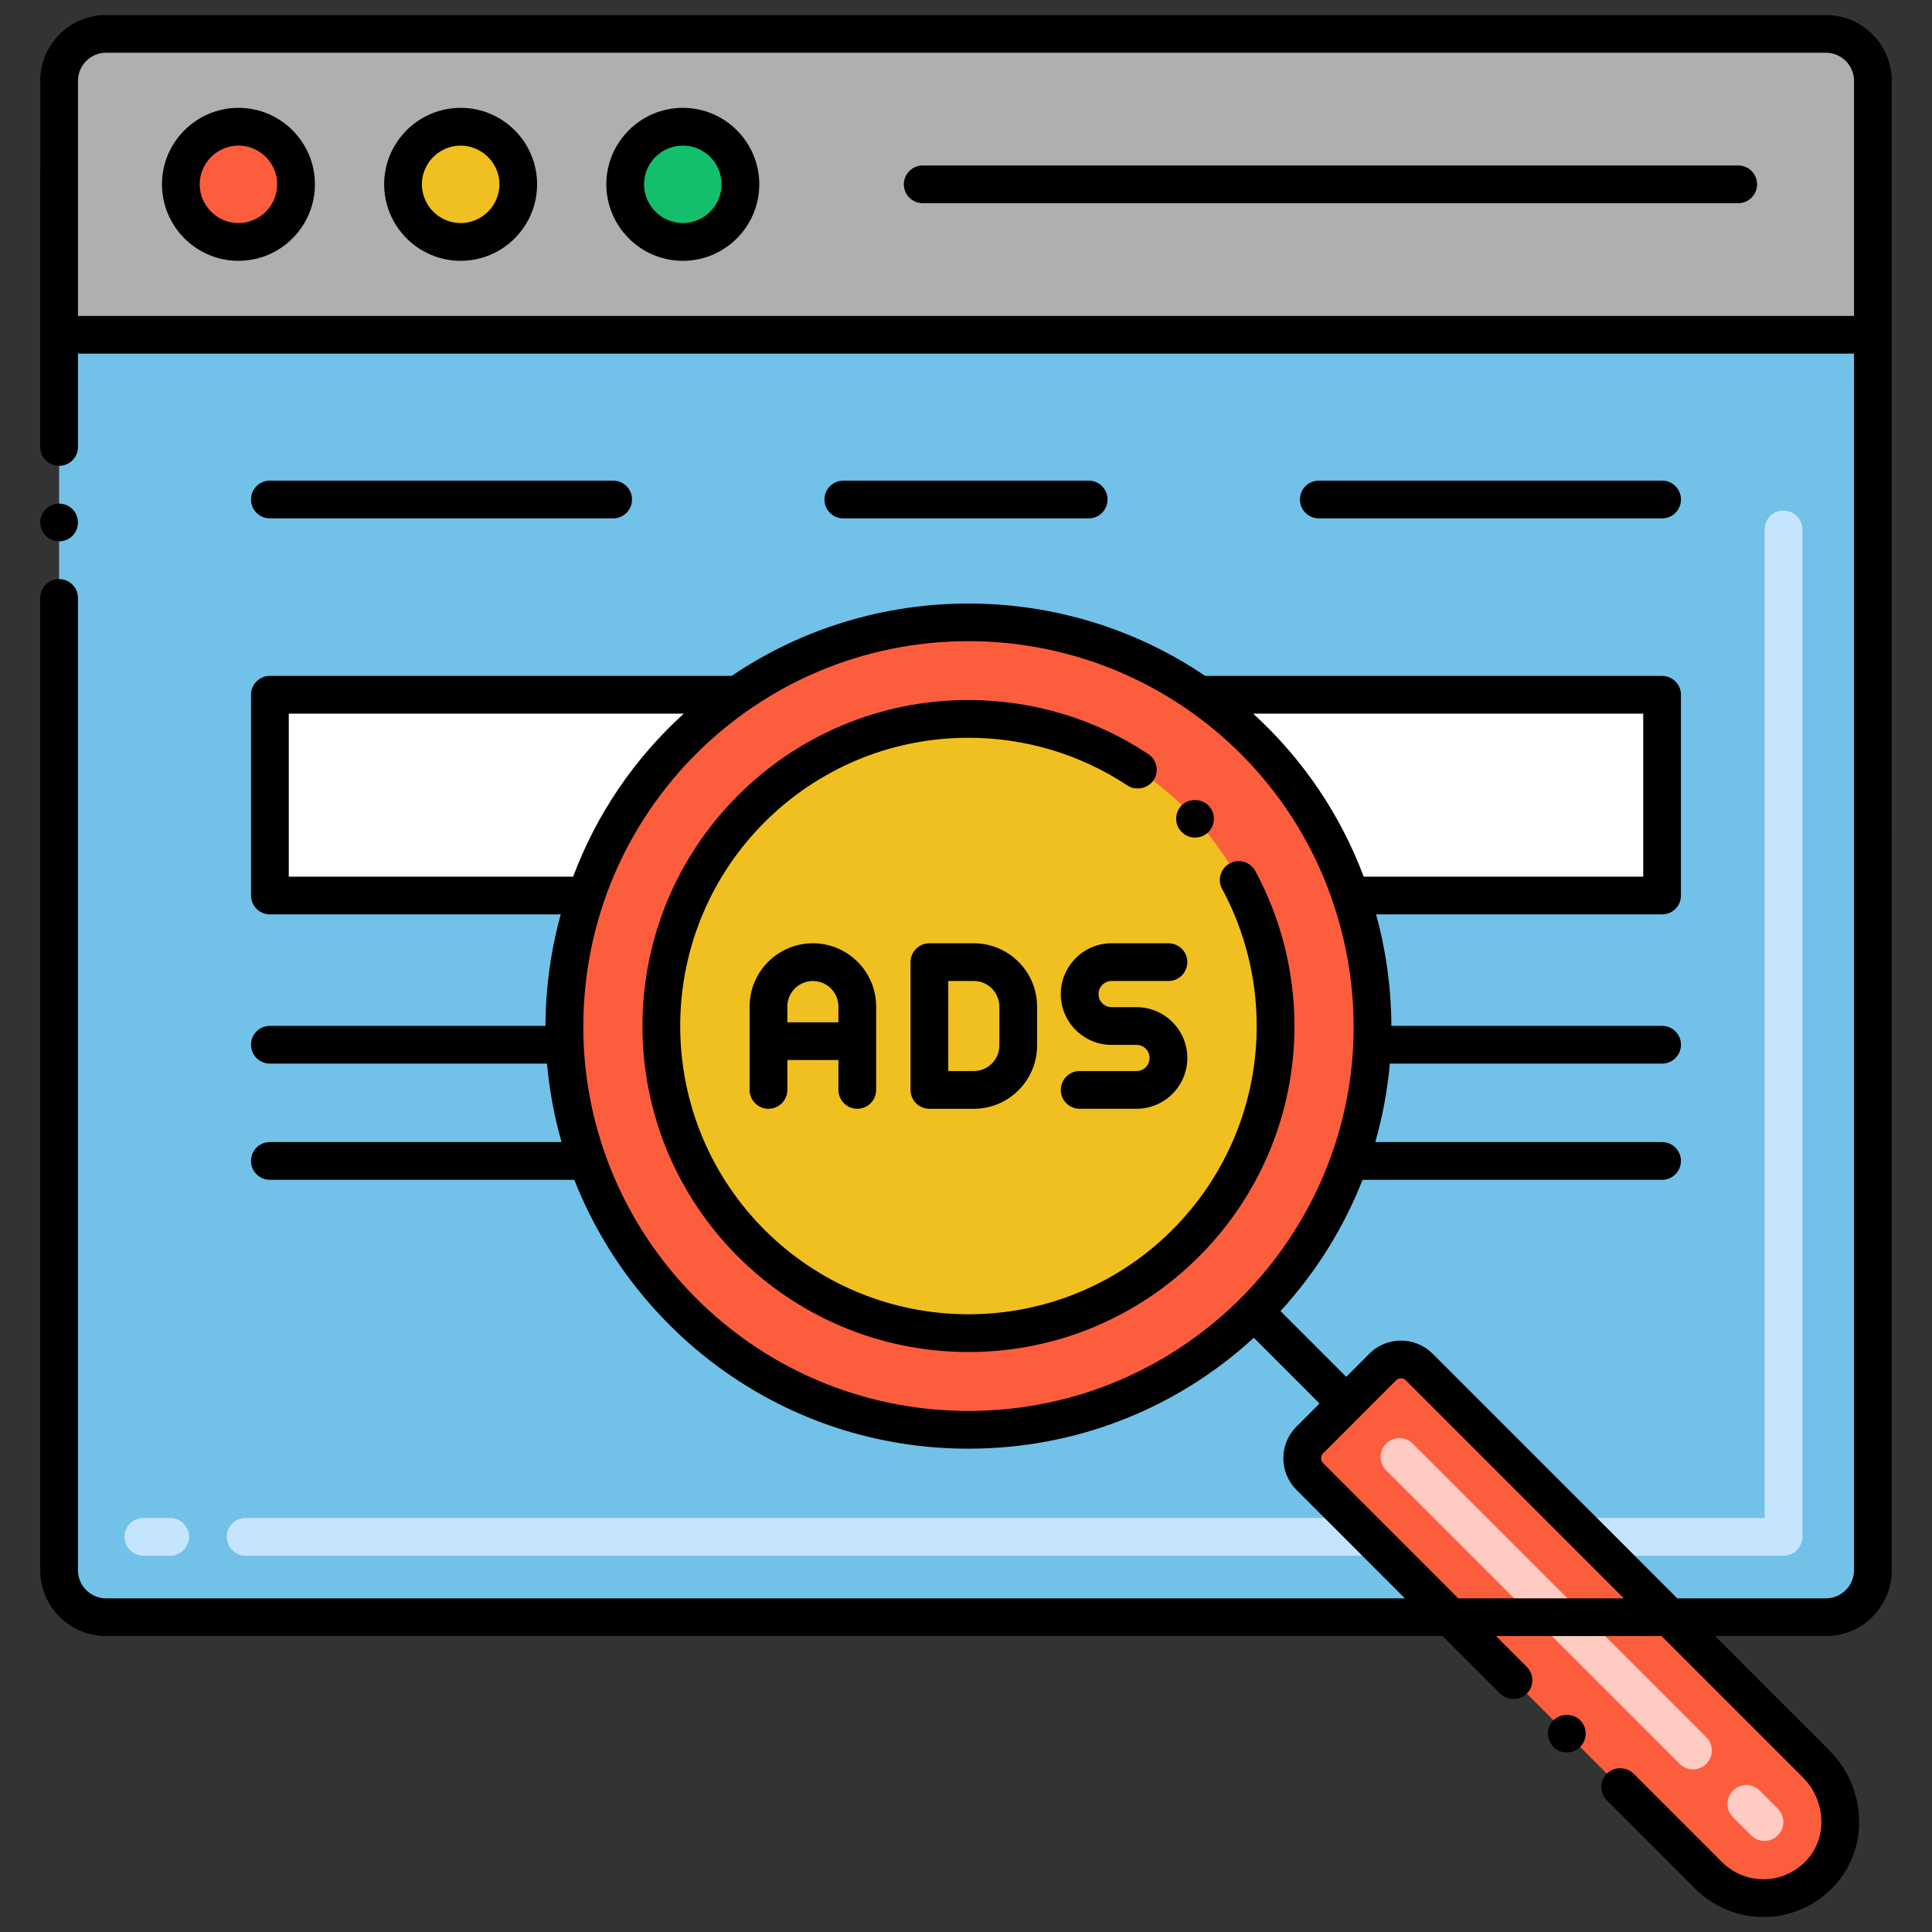 <svg xmlns="http://www.w3.org/2000/svg" id="Layer_1" height="512" viewBox="0 0 256 256" width="512"><rect x="0" y="0" width="256" height="256" fill="#333333" stroke="none"/><g><path d="m248.17 44.36v163.71c0 3.44-2.79 6.22-6.23 6.22h-20.73l-33.15-33.15c-1.34-1.34-3.51-1.34-4.85 0l-9.65 9.66c-1.34 1.34-1.34 3.51 0 4.85l18.64 18.64h-178.14c-3.44 0-6.23-2.78-6.23-6.22v-163.71z" fill="#72c1e8"></path><path d="m35.764 92.06h61.956c-9.131 6.363-16.314 15.627-20.04 26.6h-41.916z" fill="#fff"></path><path d="m220.236 92.06v26.6h-41.276c-3.719-10.938-10.89-20.231-20.03-26.6z" fill="#fff"></path><path d="m248.167 10.716v33.642h-240.334v-33.642c0-3.438 2.787-6.225 6.225-6.225h227.883c3.439 0 6.226 2.787 6.226 6.225z" fill="#afafaf"></path><circle cx="31.6" cy="24.424" fill="#fc5d3d" r="7.635"></circle><circle cx="61.039" cy="24.424" fill="#f0c020" r="7.635"></circle><circle cx="90.479" cy="24.424" fill="#13bf6d" r="7.635"></circle><path d="m181.55 206.14h-149c-1.381 0-2.5-1.119-2.5-2.5s1.119-2.5 2.5-2.5h149c1.381 0 2.5 1.119 2.5 2.5s-1.119 2.5-2.5 2.5zm-159 0h-3.55c-1.381 0-2.5-1.119-2.5-2.5s1.119-2.5 2.5-2.5h3.55c1.381 0 2.5 1.119 2.5 2.5s-1.119 2.5-2.5 2.5z" fill="#c5e5ff"></path><path d="m236.32 206.14h-25.76c-1.381 0-2.5-1.119-2.5-2.5s1.119-2.5 2.5-2.5h23.261v-130.99c0-1.381 1.119-2.5 2.5-2.5s2.5 1.119 2.5 2.5v133.49c-.001 1.381-1.12 2.5-2.501 2.5z" fill="#c5e5ff"></path><g><path d="m178.96 118.66c-3.719-10.938-10.89-20.231-20.03-26.6-9.16-6.405-19.882-9.607-30.605-9.607s-21.445 3.202-30.605 9.607c-9.131 6.363-16.314 15.627-20.04 26.6-1.907 5.598-2.86 11.448-2.86 17.298 0 29.533 23.923 53.499 53.505 53.499 29.585 0 53.5-23.964 53.498-53.499 0-5.85-.954-11.7-2.863-17.298z" fill="#fc5d3d"></path></g><g><path d="m87.633 135.958c.002 22.46 18.193 40.687 40.688 40.69 22.491.003 40.683-18.212 40.7-40.67.016-22.476-18.197-40.716-40.695-40.716-22.469 0-40.695 18.2-40.693 40.696z" fill="#f0c020"></path></g><g><path d="m240.67 233.75-19.46-19.46-33.15-33.15c-1.34-1.34-3.51-1.34-4.85 0l-9.65 9.66c-1.34 1.34-1.34 3.51 0 4.85l18.64 18.64 34.21 34.22c4.06 4.05 10.71 4.02 14.72-.22 3.86-4.08 3.51-10.57-.46-14.54z" fill="#fc5d3d"></path></g><path d="m232.034 243.197-2.403-2.403c-.977-.976-.977-2.559 0-3.535.977-.977 2.559-.977 3.535 0l2.403 2.403c.977.976.977 2.559 0 3.535-.976.976-2.558.976-3.535 0zm-9.474-9.475-38.891-38.891c-.977-.976-.977-2.559 0-3.535.977-.977 2.559-.977 3.535 0l38.891 38.891c.977.976.977 2.559 0 3.535-.977.977-2.559.977-3.535 0z" fill="#ffcbc2"></path><path d="m14.06 216.79h177.101l7.62 7.62c.939.94 2.59.94 3.529 0 .98-.98.98-2.56 0-3.54l-4.078-4.08h21.939l18.73 18.73c2.948 2.946 3.398 7.905.41 11.05-3.104 3.269-8.113 3.186-11.13.17l-11.729-11.73c-.94-.94-2.591-.94-3.53 0-1.015 1.037-.932 2.609-.01 3.53 0 0 0 .01.01.01l11.72 11.73c5.103 5.081 13.367 4.952 18.3-.27 4.855-5.119 4.355-13.157-.5-18.03l-15.19-15.19h14.69c4.811 0 8.721-3.91 8.73-8.72 0-14.118-.003-189.618-.003-197.354 0-4.811-3.914-8.725-8.726-8.725h-227.884c-4.812 0-8.726 3.914-8.726 8.725 0 23.73-.003 46.304-.003 48.514 0 1.38 1.12 2.5 2.5 2.5s2.5-1.12 2.5-2.5v-12.37h235.34v161.21c-.01 2.05-1.68 3.72-3.73 3.72h-19.69l-32.42-32.42c-2.257-2.256-6.039-2.362-8.391.01l-3.055 3.055-8.711-8.711c4.751-5.189 8.4-11.089 10.873-17.394h39.69c1.381 0 2.5-1.119 2.5-2.5s-1.119-2.5-2.5-2.5h-38.003c.97-3.393 1.619-6.872 1.927-10.397h36.08c1.381 0 2.5-1.119 2.5-2.5s-1.119-2.5-2.5-2.5h-35.875c-.015-4.919-.682-9.881-2.028-14.773h37.899c1.381 0 2.5-1.119 2.5-2.5v-26.6c0-1.381-1.119-2.5-2.5-2.5h-60.547c-9.434-6.394-20.4-9.59-31.367-9.59s-21.932 3.197-31.363 9.59h-61.195c-1.381 0-2.5 1.119-2.5 2.5v26.6c0 1.381 1.119 2.5 2.5 2.5h38.54c-1.345 4.892-2.01 9.854-2.024 14.773h-36.516c-1.381 0-2.5 1.119-2.5 2.5s1.119 2.5 2.5 2.5h36.722c.308 3.525.959 7.004 1.929 10.397h-38.655c-1.381 0-2.5 1.119-2.5 2.5s1.119 2.5 2.5 2.5h40.343c7.983 20.349 27.923 35.627 52.223 35.627 14.136 0 27.467-5.205 37.815-14.697l8.709 8.71-3.06 3.06c-2.341 2.361-2.292 6.079 0 8.39l14.37 14.37h-172.1c-2.05 0-3.72-1.67-3.729-3.72v-128.84c0-1.38-1.12-2.5-2.5-2.5-1.37 0-2.5 1.12-2.5 2.5v128.84c-.001 4.81 3.919 8.72 8.729 8.72zm-.001-209.8h227.883c2.055 0 3.726 1.671 3.726 3.725v31.145h-235.335v-31.144c0-2.055 1.671-3.726 3.726-3.726zm203.677 109.17h-37.04c-3.038-8.08-7.913-15.456-14.649-21.6h51.689zm-179.472-21.6h52.339c-6.603 6.023-11.541 13.299-14.66 21.6h-37.679zm39.027 41.394c.049-28.323 22.954-50.996 51.033-50.996 21.932 0 41.289 13.971 48.269 34.506 0 .001.001.001.001.002 1.839 5.394 2.748 10.921 2.771 16.389.119 27.673-22.386 51.102-51.04 51.102-28.478 0-51.082-23.167-51.034-51.003zm98.039 57.926c-.363-.362-.377-.934 0-1.31l9.649-9.66c.377-.375.945-.364 1.311 0l28.88 28.88h-21.937z"></path><circle cx="7.83" cy="69.23" r="2.5"></circle><path d="m31.6 34.56c5.59 0 10.13-4.55 10.13-10.14 0-5.58-4.54-10.13-10.13-10.13s-10.13 4.55-10.14 10.13c.01 5.59 4.55 10.14 10.14 10.14zm0-15.27c2.82 0 5.13 2.31 5.13 5.13 0 2.83-2.31 5.13-5.13 5.14-2.83-.01-5.13-2.31-5.14-5.14.01-2.82 2.31-5.13 5.14-5.13z"></path><path d="m61.04 34.56c5.59 0 10.13-4.55 10.13-10.14 0-5.58-4.54-10.13-10.13-10.13s-10.13 4.55-10.141 10.13c.011 5.59 4.551 10.14 10.141 10.14zm0-15.27c2.819.01 5.13 2.31 5.14 5.13-.01 2.83-2.32 5.13-5.14 5.14-2.83-.01-5.13-2.31-5.141-5.14.011-2.82 2.311-5.12 5.141-5.13z"></path><path d="m90.479 34.56c5.59 0 10.13-4.55 10.13-10.14 0-5.58-4.54-10.13-10.13-10.13s-10.13 4.55-10.14 10.13c.011 5.59 4.551 10.14 10.14 10.14zm0-15.27c2.83 0 5.13 2.31 5.13 5.13 0 2.83-2.3 5.13-5.13 5.14-2.83-.01-5.13-2.31-5.14-5.14.011-2.82 2.31-5.13 5.14-5.13z"></path><path d="m122.264 26.924h108.058c1.381 0 2.5-1.119 2.5-2.5s-1.119-2.5-2.5-2.5h-108.058c-1.381 0-2.5 1.119-2.5 2.5s1.119 2.5 2.5 2.5z"></path><path d="m35.76 68.686h45.488c1.381 0 2.5-1.119 2.5-2.5s-1.119-2.5-2.5-2.5h-45.488c-1.381 0-2.5 1.119-2.5 2.5s1.119 2.5 2.5 2.5z"></path><path d="m144.256 68.686c1.381 0 2.5-1.119 2.5-2.5s-1.119-2.5-2.5-2.5h-32.512c-1.381 0-2.5 1.119-2.5 2.5s1.119 2.5 2.5 2.5z"></path><path d="m220.24 68.686c1.381 0 2.5-1.119 2.5-2.5s-1.119-2.5-2.5-2.5h-45.488c-1.381 0-2.5 1.119-2.5 2.5s1.119 2.5 2.5 2.5z"></path><path d="m171.52 135.949c0-7.17-1.79-14.27-5.18-20.53-.667-1.227-2.184-1.68-3.39-1.01-1.224.642-1.67 2.184-1.011 3.38 3 5.54 4.58 11.82 4.58 18.16 0 21.058-17.018 38.179-38.189 38.2-21.094-.021-38.18-17.029-38.2-38.2.02-21.193 17.168-38.19 38.189-38.19 7.54 0 14.83 2.19 21.07 6.32 1.11.74 2.73.41 3.47-.7.761-1.15.44-2.7-.71-3.46 0-.01 0-.01-.01-.01-7.06-4.68-15.3-7.15-23.82-7.15h-.02c-23.826 0-43.17 19.331-43.17 43.19 0 23.973 19.44 43.2 43.18 43.2h.04c23.839.001 43.171-19.344 43.171-43.2z"></path><path d="m156.51 110.17c.918 1.017 2.519 1.083 3.53.16 1.036-.972 1.077-2.541.149-3.53 0-.01 0-.01 0-.01-.899-.97-2.55-1.04-3.529-.15-.993.912-1.113 2.483-.16 3.52 0 .01 0 .01.01.01z"></path><path d="m113.594 146.92c1.381 0 2.5-1.119 2.5-2.5v-11.048c0-4.623-3.761-8.384-8.383-8.384-4.623 0-8.384 3.761-8.384 8.384v11.048c0 1.381 1.119 2.5 2.5 2.5s2.5-1.119 2.5-2.5v-3.96h6.767v3.96c0 1.381 1.119 2.5 2.5 2.5zm-9.267-11.46v-2.087c0-1.866 1.518-3.384 3.384-3.384 1.865 0 3.383 1.518 3.383 3.384v2.087z"></path><path d="m140.56 131.721c0 3.712 3.021 6.733 6.733 6.733h3.301c.956 0 1.733.777 1.733 1.733s-.777 1.733-1.733 1.733h-7.534c-1.381 0-2.5 1.119-2.5 2.5s1.119 2.5 2.5 2.5h7.534c3.713 0 6.733-3.021 6.733-6.733s-3.021-6.733-6.733-6.733h-3.301c-.956 0-1.733-.777-1.733-1.733s.777-1.733 1.733-1.733h7.534c1.381 0 2.5-1.119 2.5-2.5s-1.119-2.5-2.5-2.5h-7.534c-3.713.001-6.733 3.021-6.733 6.733z"></path><path d="m123.151 124.989c-1.381 0-2.5 1.119-2.5 2.5v16.932c0 1.381 1.119 2.5 2.5 2.5h5.884c4.622 0 8.383-3.76 8.383-8.382v-5.167c0-4.622-3.761-8.383-8.383-8.383zm9.267 8.382v5.167c0 1.865-1.518 3.382-3.383 3.382h-3.384v-11.932h3.384c1.865.001 3.383 1.518 3.383 3.383z"></path><path d="m209.38 231.48c.979-.98.979-2.56 0-3.54-.94-.94-2.59-.94-3.53 0-.969.969-1.006 2.533 0 3.54.978.978 2.56.97 3.53 0z"></path></g></svg>